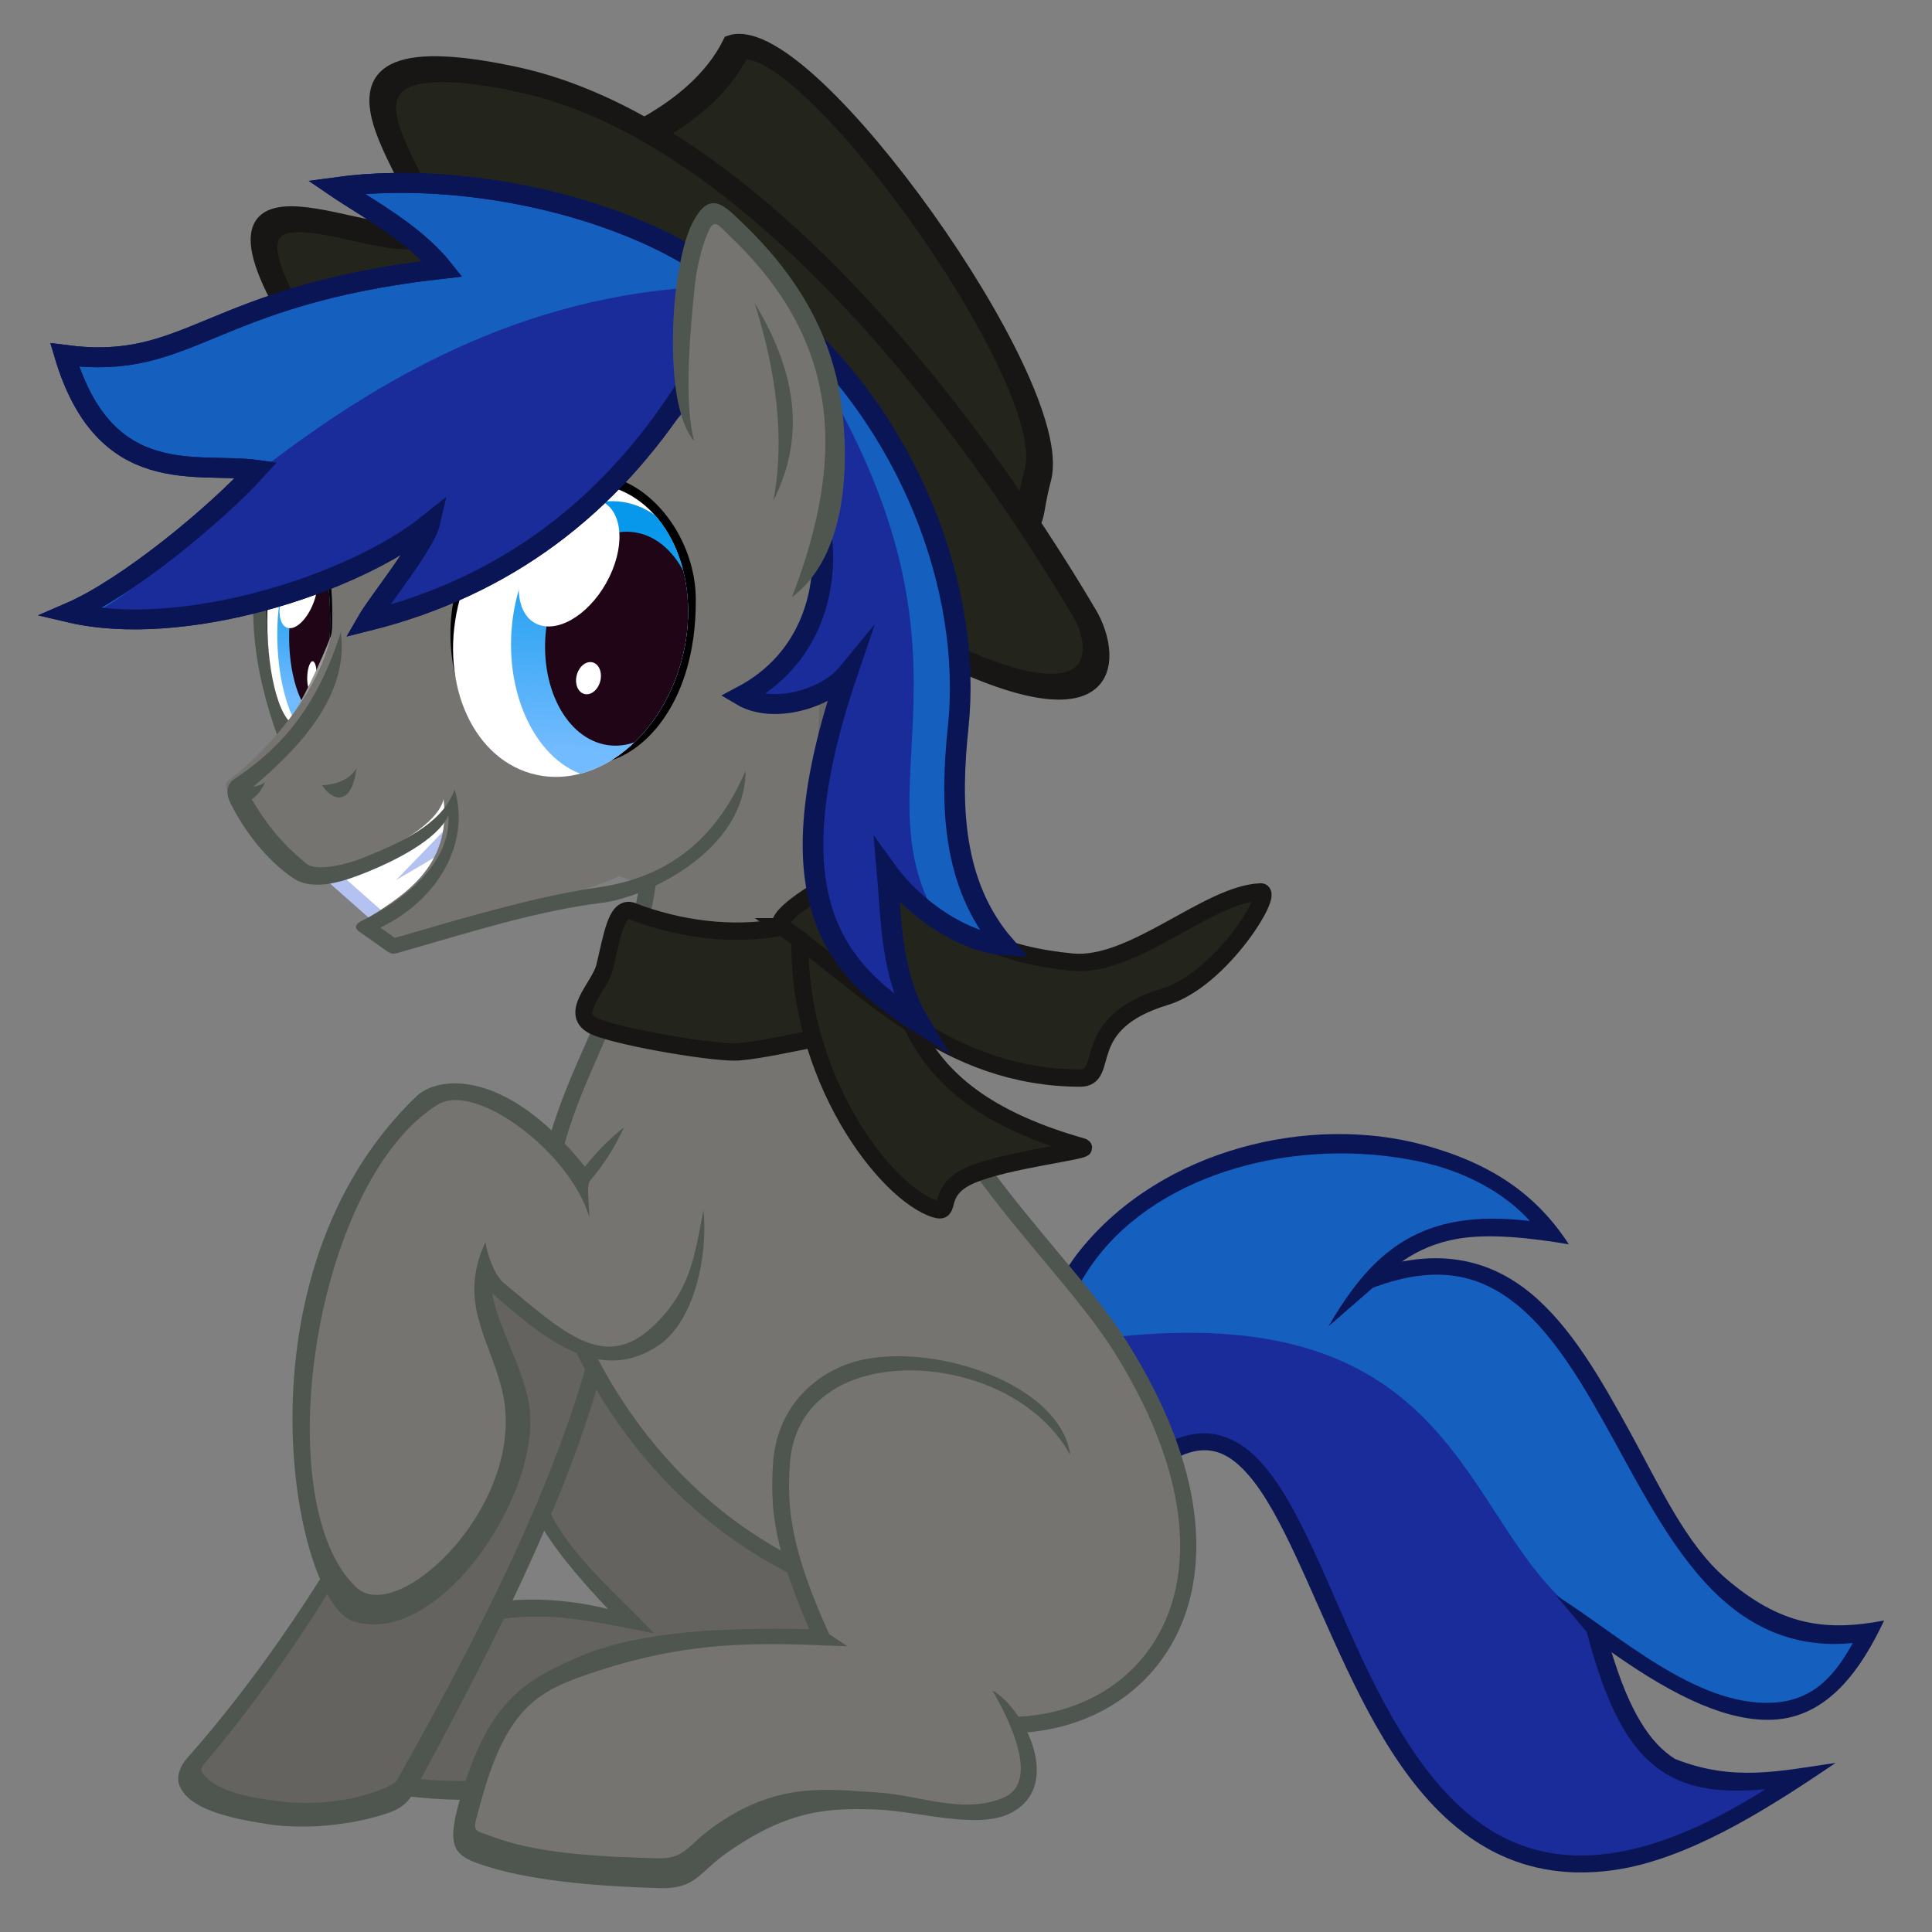 <svg width="396.88mm" height="396.88mm" version="1.1" viewBox="0 0 396.88 396.88" xml:space="preserve" xmlns="http://www.w3.org/2000/svg" xmlns:xlink="http://www.w3.org/1999/xlink"><rect x="0" y="0" width="396.88" height="396.88" fill="#808080" stroke="none"/><defs><linearGradient id="linearGradient2740"><stop stop-color="#03456b" style="stop-color:#0798eb" offset="0"/><stop stop-color="#005fb8" style="stop-color:#73bbff" offset="1"/></linearGradient><clipPath id="clipPath2102-0-3-43-4-1-9-4"><path d="m849.25 249.32c-54.689 102.29-164.88 160.03-246.13 128.97-81.245-31.061-102.77-139.16-48.084-241.45 54.689-102.29 164.88-160.03 246.13-128.97 81.245 31.061 102.77 139.16 48.084 241.45z" style="fill:#fff"/></clipPath><linearGradient id="linearGradient6479" x1="592.44" x2="581.17" y1="49.598" y2="307.99" gradientUnits="userSpaceOnUse" xlink:href="#linearGradient2740"/><clipPath id="clipPath2096-52-5-1-59-6-7-8"><path d="m849.25 249.32c-54.689 102.29-164.88 160.03-246.13 128.97s-102.77-139.16-48.084-241.45c54.689-102.29 164.88-160.03 246.13-128.97 81.245 31.061 102.77 139.16 48.084 241.45z" style="fill:#fff"/></clipPath><linearGradient id="linearGradient6481" x1="592.55" x2="582.71" y1="46.401" y2="354.67" gradientUnits="userSpaceOnUse" xlink:href="#linearGradient2740"/></defs><g transform="matrix(-.219 .116 .126 .202 458.19 -469.84)"><path d="m2484.6 2386.6c-119.58-293.9-454.19-129.98-457.14 28.572 38.066-32.329 88.551-61.979 148.57-37.143-234.1 31.477 8.024 404.19-197.14 471.43 75.573 56.34 134.02 38.461 191.43-112.24 38.274 131.35 8.487 161.18-80 195.09 539.83 67.164 45.227-613.01 365.71-488.57" style="-inkscape-stroke:none;color:#000000;fill:#1a2c9a;stroke-miterlimit:20;stroke-width:15"/><path d="m2175.1 2717.9c-39.785 95.527-71.453 208.56-190.47 133.24 186.55-106.74-24.953-416.01 178-473.54-35.09-29.966-82.921 10.12-131.05 30.18-22.224-52.551 124.85-243.61 361.97-152.07l10.101 53.465c-292.17 112.38-182.73 290.21-228.56 408.73z" style="fill:#155fbe;paint-order:fill markers stroke"/><path d="m2078 2297.1c-39.829 41.818-57.462 83.649-58.412 134.5 23.408-19.824 51.26-40.798 76.248-49.371 15.394-5.282 31.706-7.358 49.074-4.992-41.539 13.368-65.222 41.088-76.775 75.867-14.097 42.434-11.896 94.744-9.08 147.58 2.816 52.838 9.828 107.16-3.119 149.53-17.811 58.283-46.618 81.32-93.182 96.576 36.638 27.283 81.616 51.47 122.06 30.799 31.076-15.883 57.791-53.742 84.053-116.9 13.217 52.224 13.105 84.908 2.182 107.29-31.089 41.248-67.948 51.343-111.5 68.037 63.297 7.141 134.03 13.292 190.47-3.383 40.174-12.361 68.108-34.136 86.311-61.728 36.404-55.184 34.598-131.69 26.49-205.21-8.108-73.52-22.572-145.1-15.877-187.53 3.347-21.215 10.713-33.878 25.98-39.379 15.268-5.501 41.042-3.341 80.332 11.914l5.428-13.984c-40.832-15.854-69.708-19.659-90.844-12.043-21.136 7.616-31.926 27.152-35.713 51.154-7.574 48.005 7.78 118.94 15.783 191.51 8.003 72.572 8.598 145.74-24.102 195.31-16.35 24.784-40.843 44.158-78.199 55.652-31.623 9.73-72.647 13.536-124.96 9.463 30.162-13.729 52.141-29.144 63.885-53.203 15.096-30.928 12.25-73.148-7.076-139.47l5.671-40.667c-26.765 55.157-49.666 141.52-105.24 169.87-31.1 15.867-57.997 3.322-83.168-12.98 44.446-19.395 66.612-55.518 75.871-97.889 10.162-46.498 6.251-100.84 3.443-153.52-2.807-52.679-4.42-103.65 8.338-142.05 12.758-38.403 38.176-64.83 94.596-72.416l48.144 11.523c-44.285-27.557-86.342-44.505-134.05-28.933-20.183 6.588-38.205 17.806-54.312 30.016 5.561-31.499 23.379-63.951 51.764-90.23 74.345-68.832 186.53-96.575 271.28-56.316 46.658 22.163 88.454 65.787 117.8 137.91l13.894-5.652c-30.447-74.832-74.082-123.6-125.12-145.74-102.14-44.294-221.9-10.68-288.36 59.104z" style="-inkscape-stroke:none;color:#000000;fill:#0a1556;stroke-miterlimit:20"/></g><g transform="matrix(1.049 0 0 1.049 -985.57 -4086.8)"><path d="m1123.8 4210.6-41.574-43.728c-16.035-14.198-68.13-2.013-19.436 46.335-33.436-6.464-49.74 3.852-58.69 28.863-1.436 4.014 34.873 5.058 38.604 2.513 18.853-12.865 21.577-4.877 42.545-8.294z" style="-inkscape-stroke:none;color:#000000;fill:#64635f;paint-order:fill markers stroke;stroke-dashoffset:2.5;stroke-miterlimit:20;stroke-width:3.175"/><path d="m1065.6 4160.1c-17.388-0.473-27.617 11.789-23.916 25.723 1.995 7.51 6.842 14.475 16.914 25.172-13.482-3.345-26.172-1.874-35.096 2.287-11.098 5.175-15.393 14.561-20.055 26.062-2.021 4.985 0.43 6.071 4.776 6.771 9.63 1.552 27.648 4.257 35.391-0.209 9.693-5.59 14.882-7.438 21.08-7.533l-0.048-3.174c-6.59 0.101-13.01 2.683-23.27 7.41-8.34 3.842-24.334 1.437-31.883-0.271-3.277-0.741-3.405-0.507-2.065-3.289 5.034-10.45 9.31-19.088 18.159-22.685 16.226-6.595 27.386-3.428 42.04-0.595-8.992-9.577-20.309-18.23-22.842-30.626-2.866-14.027 9.205-21.53 20.869-21.869z" style="-inkscape-stroke:none;color:#000000;fill:#4f564f;paint-order:fill markers stroke;stroke-dashoffset:2.5;stroke-miterlimit:20"/></g><g transform="matrix(.917 .287 -.35 1.004 -282.34 -42.248)"><path d="m481.04 146.42c-1.078 39.586-8.056 86.98-26.236 126.33-5.608 12.138 43.934 2.438 45.672-7.153 8.707-48.066 12.323-88.907 1.849-121.15" style="fill:#64635f"/><path d="m507.57 158.28c6.507 29.991 1.731 65.908-5.78 107.37-0.371 2.049-1.73 3.675-3.457 4.857-7.132 4.881-16.684 8.179-23.534 9.105-5.899 0.798-16.672 2.286-20.713-1.961-1.271-1.335-1.327-3.552-0.433-5.488 15.992-34.651 23.301-77.597 25.381-112.71 0.295-5.03 0.412-12.552 3.455-13.085-2.123 40.671-7.998 86.785-24.983 125.86-0.316 0.726-0.246 1.335 0.115 1.602 4.203 3.1 13.125 1.7 17.73 0.921 6.379-1.079 14.249-3.701 20.535-8.668 1.227-0.969 1.702-1.832 1.768-2.169 8.431-42.646 14.356-85.198 3.285-118.9 3.285-0.954 5.875 9.79 6.631 13.273z" style="color:#000000;fill:#4f564f;text-decoration-line:none;text-indent:0;text-transform:none"/></g><g transform="matrix(.258 -.006 .083 .262 817.94 -155.13)"><path d="m-2935.1 655.88c32.497-8.453 120.8-32.458 168.44-89.606 60.745-16.962 174.42 265.81 132.12 337.28-20.62 34.843-9.303 27.913-40.931 52.388" style="fill:#23251d;stroke-width:20.274;stroke:#181614"/><path d="m-3178.7 785.94c-52.751-164.44 83.376-58.59 117.89-82.596 32.432-22.556-73.836-163.15 113.43-116.5 166.91 41.581 269.26 260.07 314.9 426.12 8.763 31.882-10.437 104.57-151.52 8.081" style="fill:#23251d;stroke-width:20.274;stroke:#181614"/></g><path d="m133.25 180.13c-4.21 33.733-30.819 53.829-17.046 88.658 9.264 23.426 29.614 51.821 68.754 60.89l22.226 24.68c29.72 0.048 52.955-30.204 22.848-77.924-13.356-21.169-47.451-47.945-47.955-86.696-0.392-30.133 4.213-70.564-4.372-99.391l-88.155-2.877c-22.535 17.487-22.461 38.359-18.487 68.846z" style="fill:#757470;paint-order:fill markers stroke;stroke-dashoffset:2.5;stroke-miterlimit:20;stroke-width:3.331;stroke:#4f564f"/><g transform="matrix(-.964 .419 .434 .99 -1319.2 -3616.7)"><path d="m152.03 3803c7.409-4.636 21.977-5.941 30.337-8.704 4.042-1.336 19.445-11.057 23.573-15.134 4.353-4.298-3.737-6.588-6.237-9.767-3.747-4.765-6.707-9.54-9.144-7.832-7.333 7.073-16.312 12.117-25.297 14.176-6.459 1.407-11.229 1.19-17.963 5.078z" style="fill:#23251d;stroke-width:3.325;stroke:#181614"/><path d="m162.12 3778.4c11.966 24.382 5.075 51.711-2.616 58.192-2.696 2.272-1.342-3.131-8.79-3.216-7.804-0.09-24.319 5.046-22.444 3.55 28.529-22.776 20.215-38.962 18.858-56.741" style="fill:#23251d;stroke-linecap:round;stroke-width:3.325;stroke:#181614"/><path d="m164.78 3775.8c-10.703 17.185-17.409 38.629-41.436 48.924-5.685 2.436-3.529-9.778-21.637-7.726-11.366 1.288-27.873-10.047-25.373-10.994 9.725-3.683 28.802 3.573 39.246-2.045 11.7-6.294 20.928-14.89 21.134-28.226 0.105-6.845 30.212-3.379 28.065 0.067z" style="fill:#23251d;stroke-linecap:round;stroke-width:3.325;stroke:#181614"/></g><path d="m166.73 174.92 16.267-42.511-36.9-51.853-75.541 23.116-7.928 52.578 69.239 25.432" style="fill:#757470"/><g transform="matrix(.219 -.102 .102 .22 -423.91 320.71)"><path d="m2123.2 399.21-39.877-90.761 128.64-34.237 41.196 105.98z" style="fill:#fff;stroke-width:11.766;stroke:#b4c2f1"/><path d="m2200.7 333.88-59.63 22.772 54.533-5.195z" style="fill:#b4c2f1"/></g><g transform="matrix(-.283 .038 .035 .272 589.05 -1011.6)"><path d="m2263.1 3700.2c53.267 42.266 129.42 92.826 98.465 241.67" style="fill:#9a9a9a;stroke-width:13.238;stroke:#4f564f"/><g transform="matrix(.757 -.016 -.034 .543 3184.6 3702)"><path d="m-1067 314.6c-4.862-139.67-43.919-240.08-62.949-203.8-9.565 18.232-12.228 76.858-5.365 133.93 13.582 112.95 35.11 157.2 44.747 150.27 8.925-6.422 16.671-41.145 23.566-80.4z"/><g transform="matrix(-.174 .026 .053 .761 -989.49 93.559)" clip-path="url(#clipPath2102-0-3-43-4-1-9-4)"><path transform="matrix(.942 .336 -.491 .871 0 0)" d="m864.47-26.196c0 125.99-48.653 211.15-147.39 211.15s-203.02-98.733-203.02-224.72c0-125.99 72.888-214.55 171.63-214.55s178.78 102.13 178.78 228.12z" style="fill:#fff;stroke-width:1.097"/><g transform="matrix(-1.434 -.485 -1.093 .818 1838.3 542.82)"><path transform="matrix(.931 .434 -.508 .885 262.15 -390.49)" d="m698.02 200.8c0 103.21-51.332 186.88-114.65 186.88-63.321 0-114.65-83.668-114.65-186.88 0-103.21 51.332-186.88 114.65-186.88 63.321 0 114.65 83.668 114.65 186.88z" style="fill:url(#linearGradient6479)"/><path transform="matrix(.696 .324 -.38 .662 367.81 -283.63)" d="m698.02 200.8c0 103.21-51.332 186.88-114.65 186.88-63.321 0-114.65-83.668-114.65-186.88 0-103.21 51.332-186.88 114.65-186.88 63.321 0 114.65 83.668 114.65 186.88z" style="fill:#200516"/><path d="m837.01 5.627c-0.114 38.233-20.226 62.287-44.922 53.726-24.696-8.562-44.624-46.496-44.51-84.73 0.114-38.233 20.226-62.287 44.922-53.726 24.696 8.562 44.624 46.496 44.51 84.73z" style="fill:#fff"/><path d="m696.31 108.79c-6.294 14.625-17.128 24.047-24.198 21.045-7.07-3.002-7.699-17.292-1.405-31.917 6.294-14.625 17.128-24.047 24.198-21.045 7.07 3.002 7.699 17.292 1.405 31.917z" style="fill:#fff;stroke-width:.298"/></g></g></g><path d="m2316.9 3868.4c19.158 37.381 53.079 90.846 85.416 109.07l-18.945 36.876-76.04-29.168z" style="fill:#9a9a9a"/><path d="m2020.4 4004.8c45.548 73.544 146.52 92.559 290.01 102.45 3.012 0.316 2.432-1.136 16.878-15.691-33.455-15.378-71.584-31.744-72.184-83.883 10.434 28.94 98.786 51.709 117.63 34.345 26.519-35.258 40.485-66.038 35.424-68.989-36.971-21.576-80.233-64.464-90.493-107.39" style="fill:#757470"/><g transform="matrix(.727 .001 .027 .741 3172 3715.5)"><path d="m-1303.2 299.6c35.125-139.67-78.311-240.08-166.58-203.8-44.364 18.232-77.452 76.858-72.787 133.93 9.232 112.95 76.049 157.2 116.32 150.27 37.295-6.422 80.949-41.145 123.04-80.4z"/><g transform="matrix(-.689 .026 -.089 .761 -915.32 78.559)" clip-path="url(#clipPath2096-52-5-1-59-6-7-8)"><path transform="matrix(.949 .363 -.453 .847 124.32 -221.24)" d="m854.29 189.51c0 120.71-69.396 218.57-155 218.57s-155-97.858-155-218.57c0-120.71 69.396-218.57 155-218.57s155 97.858 155 218.57z" style="fill:#fff"/><g transform="matrix(-.879 -.585 -.837 .767 1405.6 591.58)"><path transform="matrix(.931 .434 -.508 .885 262.15 -390.49)" d="m698.02 200.8c0 103.21-51.332 186.88-114.65 186.88-63.321 0-114.65-83.668-114.65-186.88 0-103.21 51.332-186.88 114.65-186.88 63.321 0 114.65 83.668 114.65 186.88z" style="fill:url(#linearGradient6481)"/><path d="m777.01 64.651c-36.747 72.337-104.67 116.22-151.72 98.018-47.043-18.204-55.388-91.602-18.64-163.94 36.747-72.337 104.67-116.22 151.72-98.018 47.043 18.204 55.388 91.602 18.64 163.94z" style="fill:#200516;stroke-width:.789"/><ellipse transform="matrix(.988 .155 -.175 .985 0 0)" cx="786.14" cy="-148.28" rx="52.78" ry="91.655" style="fill:#fff;stroke-width:1.035"/><path d="m709.95 100.36c-4.074 11.505-13.893 19.415-21.93 17.667-8.037-1.748-11.25-12.491-7.176-23.996 4.074-11.505 13.893-19.415 21.93-17.667 8.037 1.748 11.25 12.491 7.176 23.996z" style="fill:#fff;stroke-width:.269"/></g></g></g><g transform="matrix(-.88 0 0 .88 1875.6 -6638.4)" style="fill:#a96119"><path d="m-498.76 12062c-8.355 10.576-21.305 10.779-29.66 10.374 8.899 17.749 23.034 17.55 29.66-10.374z" style="fill:#4f564f"/><path d="m-574.07 12063c-8.543 5.516-20.462 0.982-30.014-0.565-1.156 18.889 17.73 21.749 30.014 0.565z" style="fill:#4f564f"/></g><path d="m1957 3806.6c-9.734 97.736 27.827 203.46 29.032 294.87" style="fill:none;stroke-width:14.893;stroke:#686868"/><g transform="matrix(-.841 .021 .021 .841 6121.9 -2939.4)" stroke-miterlimit="20"><path d="m5128.4 7739.7c103.9 111.66 140.81 268.88 116.89 387.1-13.292 65.699-19.554 137.86 20.342 197.54-33.651-6.053-73.164-40.061-93.409-76.696-0.6 43.443-5.936 92.116 14.366 137.46-68.77-56.33-115.01-126.14-31.033-316.47-19.298 19.719-65.984 29.45-91.568 9.554 62.648-25.776 82.438-86.61 81.605-133.15" style="fill:#1a2c9a"/><path d="m5128.4 7739.7c103.9 111.66 140.81 268.88 116.89 387.1-13.292 65.699-19.554 137.86 20.342 197.54-17.716-3.186-37.056-14.121-54.354-29.107-60.87-137.36 87.747-234.55-82.878-555.53z" style="fill:#155fbe"/><path d="m5128.4 7739.7c103.9 111.66 140.81 268.88 116.89 387.1-13.292 65.699-19.554 137.86 20.342 197.54-33.651-6.053-73.164-40.061-93.409-76.696-0.6 43.443-5.936 92.116 14.366 137.46-68.77-56.33-115.01-126.14-31.033-316.47-19.298 19.719-65.984 29.45-91.568 9.554 62.648-25.776 82.438-86.61 81.605-133.15" style="fill:none;stroke-miterlimit:20;stroke-width:17.698;stroke:#0a1556"/></g><g transform="matrix(-.842 .005 .005 .841 6275.4 -2831.6)"><path d="m5070.4 7768.5c-77.038 96.476-173.02 154.46-293.92 169.16 11.5-15.907 56.784-60.997 63.305-79.611-71.699 46.052-222.23 74.334-314.69 38.221 51.918-15.552 134.73-70.576 173.15-104.82-49.078-13.737-130.49 0.799-150.66-123.29 105.72 29.047 126.7-36.604 329.37-33.223-20.846-35.519-58.518-62.663-81.921-84.226 123.6-1.198 293.65 66.425 351.04 166.71" style="-inkscape-stroke:none;color:#000000;fill:#155fbe;stroke-width:17.698;stroke:#0a1556"/><path d="m4537.3 7902.2c56.129-16.384 102.23-71.776 159.84-107.38 113.09-69.893 244.7-127.74 402.71-114.17l-8.891 86.292c-101.19 93.054-202.77 164.51-305.67 164.29l47.171-71.146c-73.166 48.433-214.16 69.336-295.15 42.115z" style="fill:#1a2c9a;paint-order:fill markers stroke"/><path d="m5070.4 7768.5c-77.038 96.476-173.02 154.46-293.92 169.16 11.5-15.907 56.784-60.997 63.305-79.611-71.699 46.052-222.23 74.334-314.69 38.221 51.918-15.552 134.73-70.576 173.15-104.82-49.078-13.737-130.49 0.799-150.66-123.29 105.72 29.047 126.7-36.604 329.37-33.223-20.846-35.519-58.518-62.663-81.921-84.226 123.6-1.198 293.65 66.425 351.04 166.71" style="-inkscape-stroke:none;color:#000000;fill:none;stroke-width:17.698;stroke:#0a1556"/></g><path d="m1983.3 3887.7c-54.81-105.24-61.076-189.29 20.732-286.06 17.236-22.21 51.321 97.505 42.361 159" style="fill:#757470"/><path d="m1987.6 3670.3c-21.915 51.777-25.883 101.82 4.769 148.51-14.014-44.168-13.938-95.507-4.769-148.51z" style="fill:#4f564f"/><path d="m1989 3609.5c-34.858 45.03-51.578 89.767-53.775 135.37-1.658 34.405 3.141 118.59 52.741 147.5-27.074-51.984-41.554-100.07-39.52-146.72 1.875-42.988 17.542-85.202 51.6-128.68 5.595-7.142 8.309-13.747 13.473-5.266 4.872 8.003 11.164 22.356 15.125 39.594 7.63 33.214 18.902 86.726 14.681 115.69 17.122-27.679 3.733-98.113-1.93-119.03-4.817-17.787-10.121-33.095-16.584-42.983-15.617-23.893-24.31-10.338-35.81 4.518z" style="color:#000000;fill:#4f564f"/></g><path d="m70.008 129.88c-5.636 17.826-14.483 25.171-21.995 30.259-1.806 1.223-1.409 3.379-0.685 4.815 2.915 5.784 7.254 11.563 12.825 15.392 4.35 2.989 11.047 0.513 15.362-1.245 5.016-2.044 14.288-6.434 16.606-11.611 0.627 10.021-9.751 17.84-17.634 21.571-1.645 0.775-1.668 1.625-0.764 2.265l5.495 3.885c1.057 0.747 1.398 0.858 2.626 0.508 14.714-4.204 28.255-8.584 42.012-10.283 8.358-1.032 29.246-10.274 29.309-27.112-6.524 15.26-17.156 22.055-30.078 23.927-13.003 1.883-27.369 6.183-41.983 10.414l-2.975-2.104c11.785-5.648 18.594-17.362 15.258-28.422-2.512 7.487-12.224 11.413-19.108 14.206-2.482 1.007-9.187 2.876-11.362 1.061-5.373-4.483-8.018-7.894-11.483-13.647-0.757-1.256 0.143-1.741 1.041-2.519 6.976-6.045 19.487-17.408 17.533-31.36z" style="-inkscape-stroke:none;color:#000000;fill:#4f564f;paint-order:fill markers stroke;stroke-dashoffset:2.5;stroke-miterlimit:20;stroke-width:1.032"/><g transform="matrix(-.078 -.094 -.094 .078 122.37 942.74)"><path d="m4336.2-3795.5c-63.922-12.342-215.75 124.83-205.44 230.43 11.419 116.92 126.99 141.1 246.66 159.34-54.026 29.966-125.63 39.13-180.47 69.638-131.44 73.108-223.76 381.17-95.103 462.67 88.983 56.363 580.5-212.57 611.33-645.93 3.454-48.555-56.942-145.99-272.13-142.28 8.815-40.605 11.064-76.584 7.575-130.01z" fill="#4d4953" style="fill:#4f564f"/><path d="m4308.7-3843.5c-55.208 103.32-138.18 140.1-147.19 262.55-8.41 114.27 84.961 124.57 216.9 149.33 20.102 3.773 57.004-10.681 72.119-20.534-47.815 100.2-126.7 97.979-208.14 137.03-175.74 84.261-196.87 389.13-100.33 401.13 204.99 25.492 570.1-378.44 537.59-623.22-9.953-74.949-205.09-120.81-308.55-75.872 15.912-13.348 44.756-30.034 46.512-40.406 10.002-59.165 32.205-103.34 54.016-141.11z" fill="#605b67" style="fill:#757470"/></g><g transform="matrix(1.088 0 0 1.104 -1030.3 -4316.5)"><path d="m1149.1 4180.4c-18.866-25.779-78.047-26.749-47.003 34.265-39.287 2.454-56.074-3.111-68.117 36.14-1.808 5.894 42.132 10.74 45.838 6.676 22.251-24.397 43.765-5.633 57.435-11.689 7.49-3.319 2.737-10.837-1.666-19.44" style="-inkscape-stroke:none;color:#000000;fill:#757470;paint-order:fill markers stroke;stroke-dashoffset:2.5;stroke-miterlimit:20;stroke-width:3.175"/><path d="m1105.9 4164.1c-7.115 3.007-12.424 9.218-12.991 18.218-0.539 8.554 0.252 15.614 6.844 30.691-19.39-0.398-33.631 0.84-44.062 5.392-9.989 4.359-16.718 8.294-21.958 26.51-2.622 9.116-0.924 10.363 5.198 12.263 9.616 2.985 22.942 3.741 32.503 4.032 6.993 0.213 7.431-2.923 12.973-6.713 11.62-7.947 19.051-8.255 28.327-7.899 7.565 0.29 18.97 3.814 25.146 0.605 10.137-5.266 2.107-19.797-3.556-22.782 2.349 3.883 9.373 16.691 2.3 19.866-7.451 3.345-16.304-0.413-23.703-0.859-9.686-0.584-19.255-2.197-31.398 6.482-4.965 3.549-5.228 5.908-10.506 5.745-9.241-0.284-21.83-0.653-30.701-3.893-4.44-1.621-4.149-0.712-2.693-6.101 4.712-17.446 10.542-20.928 19.993-24.138 19.402-6.588 32.33-6.013 49.355-5.312l-3.432-2.262c-7.337-15.87-7.955-23.523-7.459-31.411 0.497-7.888 4.838-12.857 11.079-15.514 12.482-5.315 33.857-0.776 41.887 13.598-1.968-14.244-29.575-22.254-43.146-16.519z" style="-inkscape-stroke:none;color:#000000;fill:#4f564f;paint-order:fill markers stroke;stroke-dashoffset:2.5;stroke-miterlimit:20"/></g></svg>
